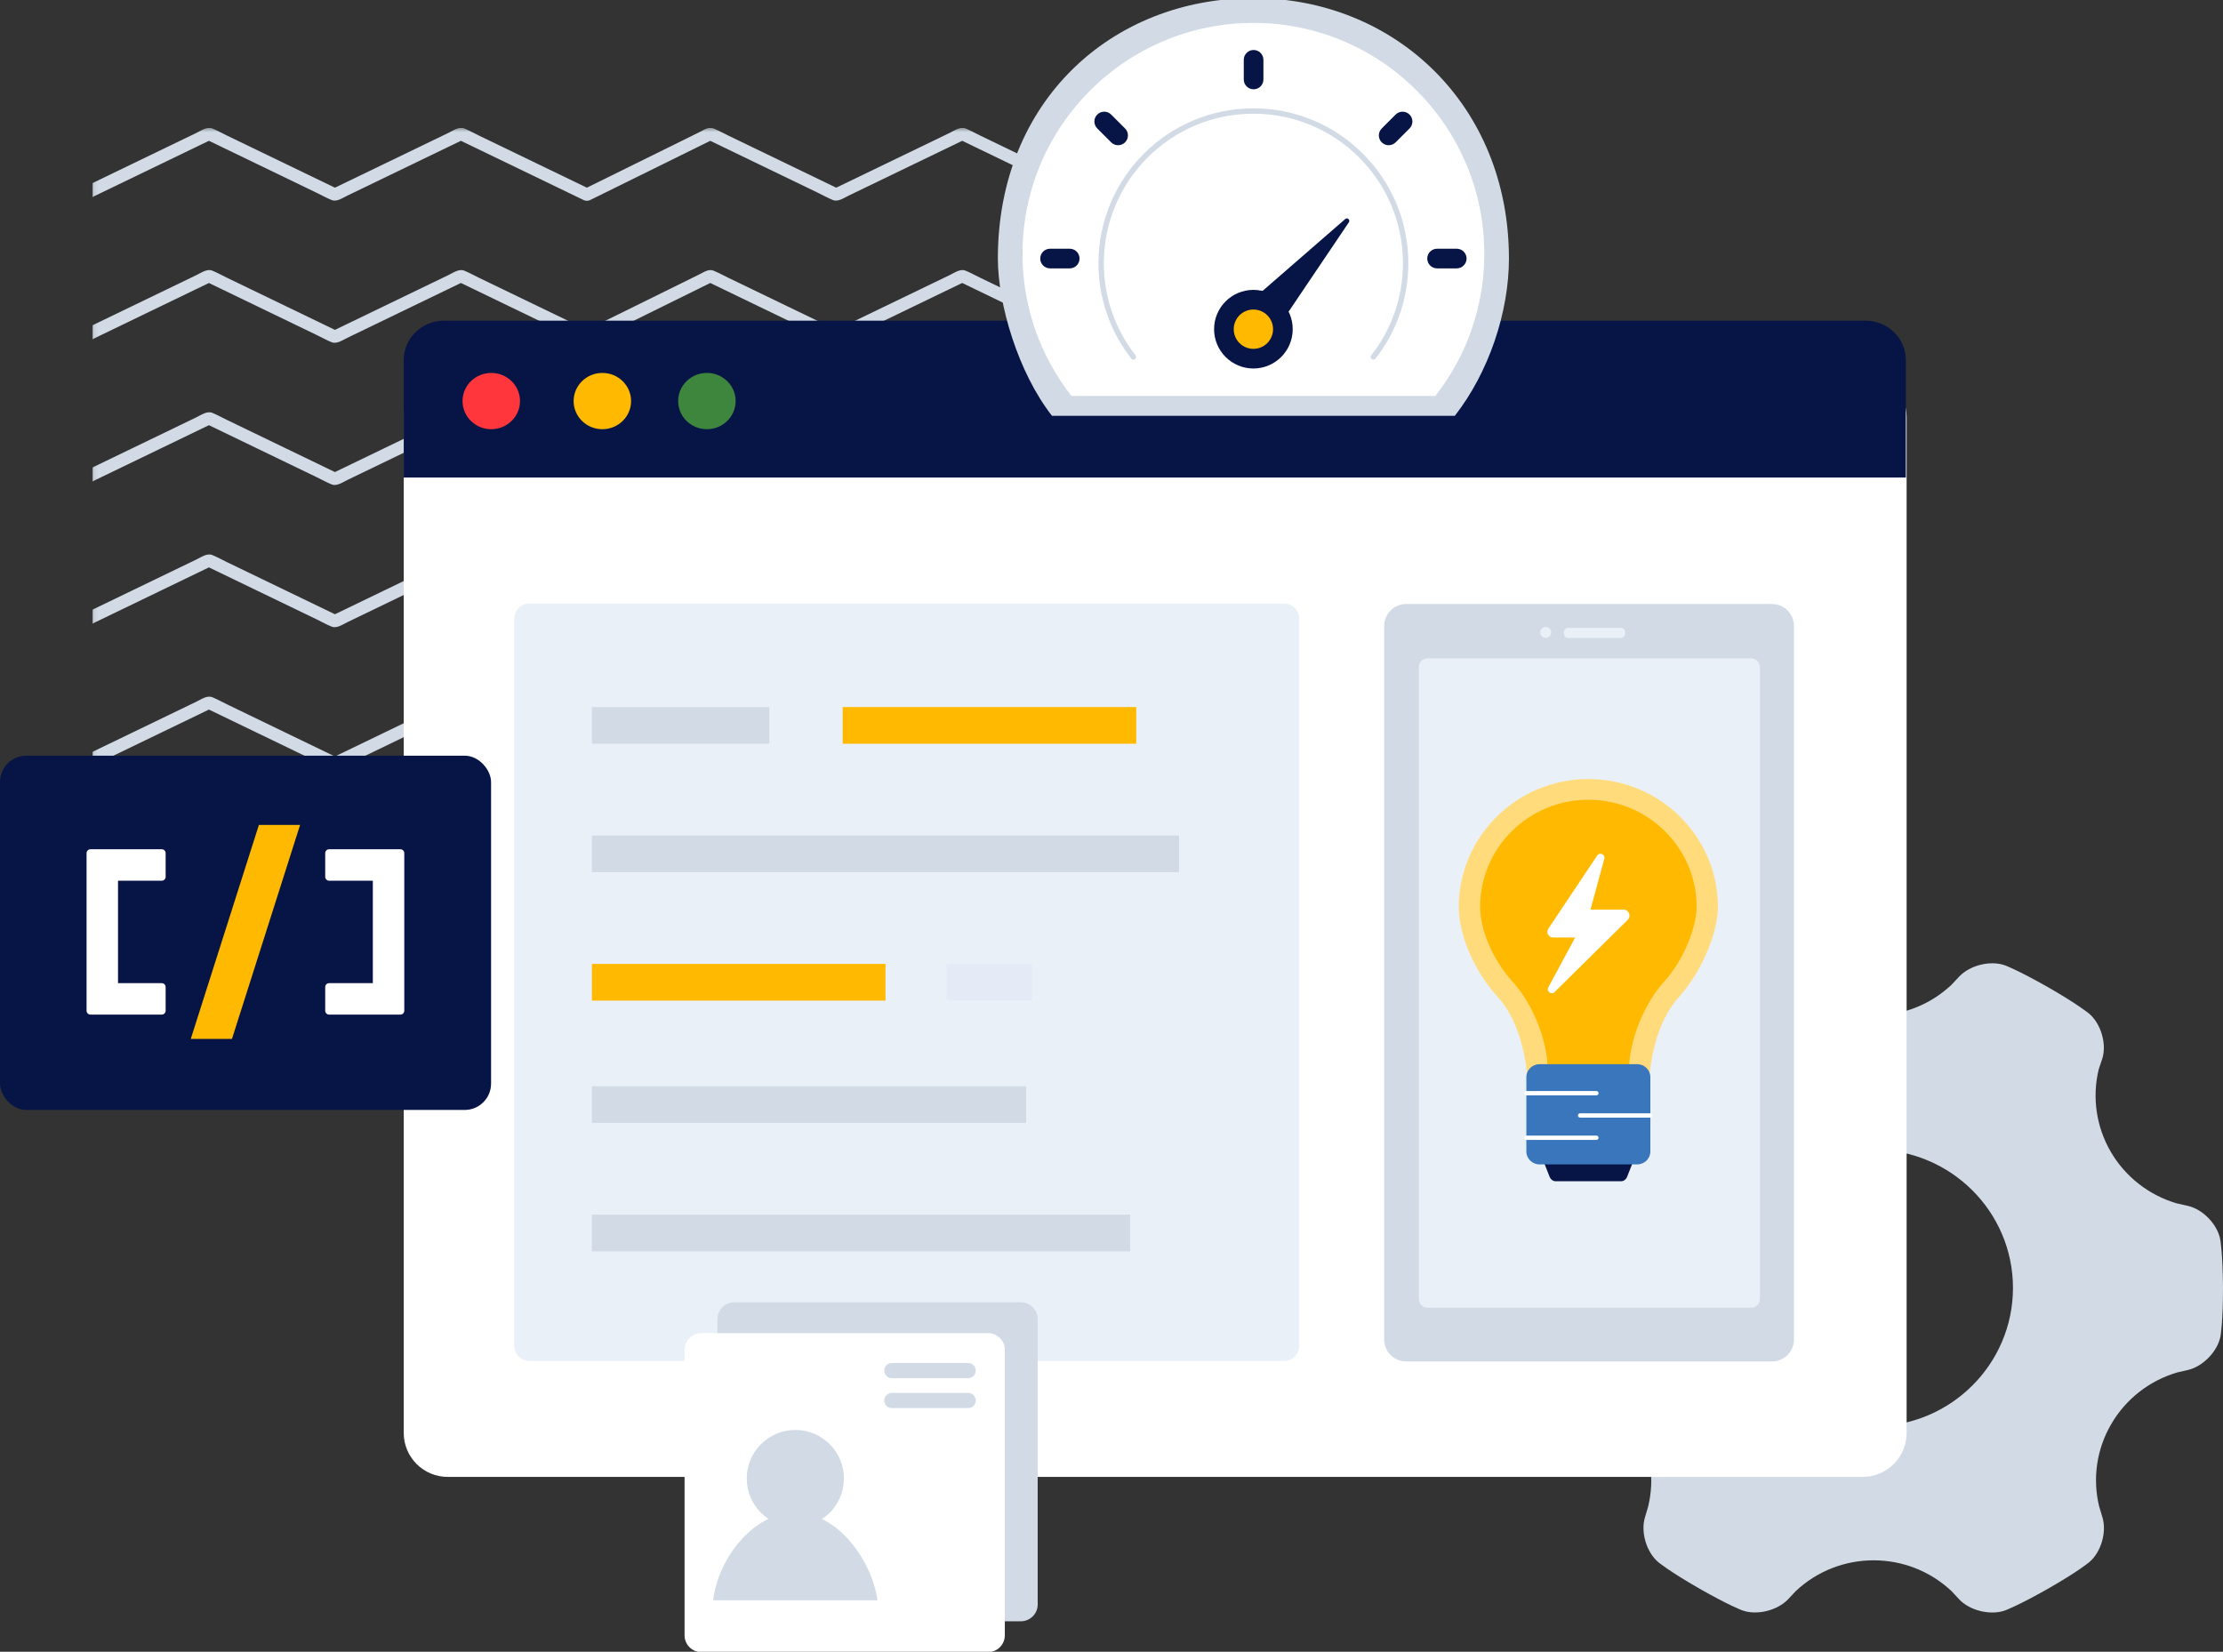 <svg width="580" height="431" viewBox="0 0 580 431" fill="none" xmlns="http://www.w3.org/2000/svg">
<rect x="0" y="0" width="580" height="431" fill="#333333" stroke="none"/>
<g clip-path="url(#clip0_1910_561)">
<path d="M199.361 245.63H157.38C155.943 245.63 154.777 246.796 154.777 248.233V254.671C154.777 256.109 155.943 257.274 157.38 257.274H199.361C200.799 257.274 201.964 256.109 201.964 254.671V248.233C201.964 246.796 200.799 245.63 199.361 245.63Z" fill="#597EF7"/>
<path d="M199.401 267.793H157.341C155.925 267.793 154.777 268.941 154.777 270.357V276.521C154.777 277.937 155.925 279.085 157.341 279.085H199.401C200.817 279.085 201.964 277.937 201.964 276.521V270.357C201.964 268.941 200.817 267.793 199.401 267.793Z" fill="#ADC6FF"/>
<path d="M199.401 289.956H157.341C155.925 289.956 154.777 291.104 154.777 292.52V298.684C154.777 300.1 155.925 301.248 157.341 301.248H199.401C200.817 301.248 201.964 300.1 201.964 298.684V292.52C201.964 291.104 200.817 289.956 199.401 289.956Z" fill="#FF7946"/>
<path d="M199.401 312.119H157.341C155.925 312.119 154.777 313.267 154.777 314.683V320.847C154.777 322.263 155.925 323.41 157.341 323.41H199.401C200.817 323.41 201.964 322.263 201.964 320.847V314.683C201.964 313.267 200.817 312.119 199.401 312.119Z" fill="#ADC6FF"/>
<path fill-rule="evenodd" clip-rule="evenodd" d="M488.874 372.163C468.824 372.163 452.533 356.01 452.533 336.033C452.463 316.184 468.703 300.039 488.806 299.97C488.828 299.97 488.851 299.97 488.874 299.97C508.912 299.97 525.204 316.122 525.204 336.089C525.169 356.01 508.912 372.151 488.874 372.163ZM579.293 323.468C578.587 319.531 574.77 315.504 570.783 314.638L567.81 313.963C560.591 311.802 554.479 307.002 550.722 300.543C546.926 294.019 545.801 286.308 547.578 278.991L548.512 276.224C549.708 272.388 548.158 267.09 545.048 264.47C545.048 264.47 542.257 262.13 534.42 257.63C526.547 253.154 523.176 251.905 523.176 251.905C519.348 250.51 513.994 251.849 511.191 254.795L509.129 256.989C503.681 262.135 496.424 264.994 488.886 264.965C481.305 264.985 474.011 262.103 468.539 256.922L466.557 254.784C463.799 251.838 458.411 250.533 454.572 251.905C454.572 251.905 451.154 253.154 443.294 257.63C435.422 262.163 432.654 264.503 432.654 264.503C429.554 267.101 428.006 272.344 429.202 276.224L430.056 279.025C431.813 286.332 430.689 294.025 426.912 300.543C423.16 307.055 416.998 311.877 409.721 313.997L406.862 314.638C402.943 315.538 399.081 319.509 398.352 323.468C398.352 323.468 397.702 327.023 397.702 336.044C397.702 345.065 398.352 348.608 398.352 348.608C399.058 352.591 402.875 356.572 406.862 357.439L409.653 358.08C416.944 360.206 423.118 365.043 426.867 371.578C430.785 378.361 431.731 386.077 430.011 393.13L429.202 395.863C428.006 399.699 429.554 404.997 432.665 407.619C432.665 407.619 435.456 409.958 443.294 414.457C451.166 418.957 454.549 420.183 454.549 420.183C458.366 421.578 463.732 420.239 466.534 417.292L468.493 415.2C479.886 404.435 497.84 404.446 509.22 415.222L511.18 417.326C513.936 420.262 519.326 421.578 523.164 420.206C523.164 420.206 526.582 418.957 534.454 414.48C542.315 409.98 545.071 407.641 545.071 407.641C548.181 405.054 549.731 399.767 548.534 395.886L547.681 393.051C545.916 385.77 547.041 378.099 550.824 371.612C554.595 365.098 560.758 360.264 568.038 358.114L570.84 357.472C574.759 356.572 578.621 352.602 579.35 348.642C579.35 348.642 580 345.088 580 336.077C579.931 327.045 579.293 323.468 579.293 323.468Z" fill="#D2DBE5"/>
<g clip-path="url(#clip1_1910_561)">
<mask id="mask0_1910_561" style="mask-type:luminance" maskUnits="userSpaceOnUse" x="24" y="33" width="261" height="242">
<path d="M284.196 33.367H24.077V274.998H284.196V33.367Z" fill="white"/>
</mask>
<g mask="url(#mask0_1910_561)">
<path d="M284.196 48.834L283.912 48.971L255.659 35.33C254.415 34.73 253.178 34.025 251.894 33.512C250.552 32.976 249.056 34.06 247.843 34.644L230.972 42.792L218.174 48.971L190.17 35.447C188.856 34.811 187.542 34.086 186.195 33.528C184.881 32.987 183.637 33.912 182.465 34.49L165.823 42.702L153.116 48.969L124.87 35.33C123.626 34.73 122.393 34.023 121.105 33.512C119.763 32.976 118.267 34.06 117.054 34.644L100.183 42.792L87.385 48.971L59.132 35.33C57.889 34.73 56.651 34.023 55.367 33.512C54.025 32.976 52.529 34.06 51.316 34.644L34.445 42.792L24.077 47.797V51.464C24.341 51.322 24.599 51.183 24.843 51.065L41.719 42.917L54.513 36.738L82.769 50.379C84.013 50.98 85.251 51.685 86.535 52.197C87.877 52.734 89.373 51.65 90.586 51.065L107.457 42.917L120.254 36.738L148.259 50.259L152.294 52.208C152.536 52.327 152.803 52.386 153.073 52.381C153.375 52.404 153.678 52.344 153.949 52.208L182.12 38.318L185.314 36.742L213.561 50.379C214.806 50.98 216.043 51.685 217.327 52.197C218.669 52.734 220.165 51.65 221.378 51.065L238.254 42.917L251.051 36.738L279.303 50.379C280.548 50.98 281.785 51.685 283.069 52.197C283.431 52.333 283.822 52.371 284.203 52.307L284.196 48.834Z" fill="#D2DBE5"/>
<path d="M284.196 85.937L283.912 86.073L255.659 72.432C254.415 71.832 253.178 71.127 251.894 70.614C250.552 70.078 249.056 71.162 247.843 71.747L230.967 79.894L218.17 86.073L190.17 72.552C188.856 71.916 187.542 71.191 186.195 70.633C184.881 70.092 183.637 71.017 182.465 71.596L165.823 79.808L153.114 86.069L124.868 72.432C123.624 71.832 122.387 71.127 121.103 70.614C119.761 70.078 118.265 71.162 117.052 71.747L100.183 79.894L87.385 86.073L59.132 72.432C57.889 71.832 56.651 71.127 55.367 70.614C54.025 70.078 52.529 71.162 51.316 71.747L34.445 79.894L24.077 84.901V88.566C24.341 88.424 24.599 88.285 24.843 88.167L41.719 80.014L54.513 73.84L82.769 87.482C84.013 88.082 85.251 88.787 86.535 89.299C87.877 89.836 89.373 88.752 90.586 88.167L107.457 80.014L120.254 73.835L148.259 87.361L152.294 89.31C152.536 89.429 152.803 89.488 153.073 89.483C153.375 89.506 153.678 89.446 153.949 89.31L182.12 75.415L185.314 73.839L213.561 87.476C214.806 88.076 216.043 88.781 217.327 89.294C218.669 89.83 220.165 88.746 221.378 88.162L238.246 80.014L251.043 73.835L279.295 87.482C280.54 88.082 281.777 88.787 283.061 89.299C283.423 89.436 283.815 89.473 284.196 89.409V85.937Z" fill="#D2DBE5"/>
<path d="M284.196 123.038L283.912 123.175L255.659 109.533C254.415 108.933 253.178 108.228 251.894 107.716C250.552 107.18 249.056 108.263 247.843 108.848L230.967 116.996L218.17 123.175L190.17 109.654C188.856 109.018 187.542 108.293 186.195 107.734C184.881 107.193 183.637 108.119 182.465 108.697L165.823 116.909L153.116 123.176L124.869 109.539C123.625 108.939 122.388 108.234 121.104 107.721C119.762 107.186 118.266 108.269 117.053 108.854L100.183 116.996L87.385 123.175L59.132 109.533C57.889 108.933 56.651 108.228 55.367 107.716C54.025 107.18 52.529 108.263 51.316 108.848L34.445 116.996L24.077 122.002V125.667C24.341 125.526 24.599 125.387 24.843 125.269L41.719 117.121L54.513 110.942L82.769 124.58C84.013 125.18 85.251 125.885 86.535 126.399C87.877 126.934 89.373 125.851 90.586 125.265L107.461 117.117L120.259 110.938L148.263 124.46L152.299 126.408C152.541 126.527 152.808 126.586 153.077 126.581C153.379 126.605 153.682 126.545 153.953 126.408L182.121 112.518L185.315 110.943L213.562 124.58C214.807 125.18 216.044 125.885 217.328 126.399C218.67 126.934 220.166 125.851 221.379 125.265L238.255 117.117L251.052 110.938L279.295 124.58C280.54 125.18 281.777 125.885 283.061 126.399C283.423 126.535 283.815 126.572 284.196 126.508V123.038Z" fill="#D2DBE5"/>
<path d="M284.196 160.141L283.912 160.278L255.659 146.636C254.415 146.036 253.178 145.331 251.894 144.819C250.552 144.283 249.056 145.366 247.843 145.951L230.967 154.099L218.174 160.277L190.17 146.756C188.856 146.12 187.542 145.395 186.195 144.836C184.881 144.295 183.637 145.221 182.465 145.799L165.823 154.011L153.114 160.277L124.868 146.64C123.624 146.04 122.387 145.334 121.103 144.822C119.761 144.287 118.265 145.369 117.052 145.954L100.176 154.102L87.385 160.277L59.132 146.636C57.889 146.036 56.651 145.331 55.367 144.819C54.025 144.283 52.529 145.366 51.316 145.951L34.445 154.099L24.077 159.105V162.77C24.341 162.629 24.599 162.49 24.843 162.371L41.719 154.224L54.513 148.045L82.765 161.686C84.01 162.286 85.247 162.991 86.531 163.504C87.874 164.04 89.369 162.956 90.582 162.371L107.458 154.224L120.255 148.045L148.26 161.567L152.296 163.515C152.538 163.633 152.804 163.693 153.074 163.688C153.376 163.711 153.679 163.651 153.95 163.515L182.117 149.625L185.312 148.049L213.559 161.686C214.804 162.286 216.041 162.991 217.325 163.504C218.667 164.04 220.163 162.956 221.376 162.371L238.251 154.224L251.049 148.045L279.301 161.686C280.546 162.286 281.783 162.991 283.067 163.504C283.429 163.64 283.82 163.678 284.201 163.613L284.196 160.141Z" fill="#D2DBE5"/>
<path d="M284.196 197.242L283.912 197.379L255.659 183.738C254.415 183.138 253.178 182.433 251.894 181.92C250.552 181.384 249.056 182.468 247.843 183.052L230.967 191.2L218.17 197.379L190.166 183.858C188.852 183.222 187.538 182.497 186.19 181.939C184.876 181.398 183.633 182.323 182.46 182.901L165.819 191.114L153.111 197.38L124.865 183.743C123.621 183.143 122.384 182.438 121.1 181.926C119.757 181.389 118.262 182.473 117.049 183.058L100.173 191.206L87.376 197.385L59.132 183.738C57.889 183.138 56.651 182.433 55.367 181.92C54.025 181.384 52.529 182.468 51.316 183.052L34.445 191.2L24.077 196.206V199.872C24.341 199.73 24.599 199.591 24.843 199.473L41.719 191.325L54.513 185.146L82.769 198.788C84.013 199.388 85.251 200.093 86.535 200.605C87.877 201.142 89.373 200.058 90.586 199.473L107.461 191.325L120.259 185.146L148.263 198.668L152.299 200.616C152.541 200.735 152.808 200.794 153.077 200.789C153.379 200.812 153.682 200.753 153.953 200.616L182.121 186.726L185.315 185.15L213.562 198.788C214.807 199.388 216.044 200.093 217.328 200.605C218.67 201.142 220.166 200.058 221.379 199.473L238.255 191.325L251.052 185.146L279.304 198.788C280.549 199.388 281.786 200.093 283.07 200.605C283.432 200.741 283.823 200.779 284.205 200.715L284.196 197.242Z" fill="#D2DBE5"/>
<path d="M284.196 234.344L283.912 234.481L255.659 220.84C254.415 220.24 253.178 219.534 251.894 219.022C250.552 218.485 249.056 219.569 247.843 220.154L230.967 228.302L218.17 234.481L190.166 220.96C188.852 220.324 187.538 219.599 186.19 219.041C184.876 218.5 183.633 219.425 182.46 220.003L165.819 228.21L153.111 234.477L124.865 220.84C123.621 220.24 122.384 219.534 121.1 219.022C119.757 218.485 118.262 219.569 117.049 220.154L100.173 228.302L87.376 234.481L59.132 220.84C57.889 220.24 56.651 219.534 55.367 219.022C54.025 218.485 52.529 219.569 51.316 220.154L34.445 228.302L24.077 233.313V236.979C24.341 236.837 24.599 236.698 24.843 236.58L41.719 228.432L54.513 222.248L82.765 235.889C84.01 236.489 85.247 237.194 86.531 237.707C87.874 238.243 89.369 237.159 90.582 236.575L107.458 228.427L120.255 222.248L148.26 235.769L152.296 237.718C152.538 237.837 152.804 237.896 153.074 237.891C153.376 237.914 153.679 237.854 153.95 237.718L182.117 223.828L185.312 222.252L213.559 235.889C214.804 236.489 216.041 237.194 217.325 237.707C218.667 238.243 220.163 237.159 221.376 236.575L238.251 228.427L251.049 222.248L279.301 235.889C280.546 236.489 281.783 237.194 283.067 237.707C283.429 237.843 283.82 237.881 284.201 237.816L284.196 234.344Z" fill="#D2DBE5"/>
<path d="M284.196 271.446L283.912 271.583L255.659 257.941C254.415 257.341 253.178 256.636 251.894 256.124C250.552 255.587 249.056 256.671 247.843 257.256L230.967 265.404L218.17 271.583L190.17 258.059C188.856 257.423 187.542 256.698 186.195 256.14C184.881 255.599 183.637 256.524 182.465 257.102L165.823 265.309L153.116 271.576L124.869 257.939C123.625 257.339 122.388 256.634 121.104 256.121C119.762 255.585 118.266 256.669 117.053 257.254L100.177 265.401L87.385 271.583L59.132 257.941C57.889 257.341 56.651 256.636 55.367 256.124C54.025 255.587 52.529 256.671 51.316 257.256L34.445 265.404L24.077 270.41V274.075C24.341 273.934 24.599 273.794 24.843 273.676L41.719 265.528L54.513 259.349L82.765 272.991C84.01 273.591 85.247 274.296 86.531 274.808C87.874 275.345 89.369 274.261 90.582 273.676L107.458 265.528L120.255 259.349L148.26 272.87L152.296 274.819C152.538 274.938 152.804 274.997 153.074 274.992C153.376 275.016 153.679 274.956 153.95 274.819L182.117 260.929L185.312 259.354L213.559 272.991C214.804 273.591 216.041 274.296 217.325 274.808C218.667 275.345 220.163 274.261 221.376 273.676L238.251 265.528L251.049 259.349L279.301 272.991C280.546 273.591 281.783 274.296 283.067 274.808C283.429 274.945 283.82 274.983 284.201 274.918L284.196 271.446Z" fill="#D2DBE5"/>
</g>
</g>
<path d="M485.969 97.309H116.818C110.477 97.309 105.337 102.45 105.337 108.79V373.887C105.337 380.228 110.477 385.368 116.818 385.368H485.969C492.31 385.368 497.45 380.228 497.45 373.887V108.79C497.45 102.45 492.31 97.309 485.969 97.309Z" fill="white"/>
<path d="M335.138 157.492H138C135.87 157.492 134.144 159.318 134.144 161.572V351.018C134.144 353.271 135.87 355.098 138 355.098H335.138C337.267 355.098 338.994 353.271 338.994 351.018V161.572C338.994 159.318 337.267 157.492 335.138 157.492Z" fill="#EAF0F7"/>
<path d="M307.63 218.004H154.431V227.579H307.63V218.004Z" fill="#D2DBE5"/>
<path d="M231.031 251.516H154.431V261.091H231.031V251.516Z" fill="#FFB900"/>
<path d="M296.459 184.491H219.86V194.066H296.459V184.491Z" fill="#FFB900"/>
<path d="M294.864 316.945H154.431V326.52H294.864V316.945Z" fill="#D2DBE5"/>
<path d="M200.71 184.491H154.431V194.066H200.71V184.491Z" fill="#D2DBE5"/>
<path d="M269.33 251.516H246.989V261.091H269.33V251.516Z" fill="#E4EBF7"/>
<path d="M267.735 283.433H154.431V293.008H267.735V283.433Z" fill="#D2DBE5"/>
<path d="M115.84 83.671H486.75C492.551 83.671 497.253 88.275 497.253 93.956V124.604H105.337V93.956C105.337 88.275 110.04 83.671 115.84 83.671Z" fill="#071546"/>
<path d="M128.177 111.991C132.317 111.991 135.674 108.704 135.674 104.65C135.674 100.596 132.317 97.309 128.177 97.309C124.037 97.309 120.681 100.596 120.681 104.65C120.681 108.704 124.037 111.991 128.177 111.991Z" fill="#FF363C"/>
<path d="M157.16 111.991C161.3 111.991 164.656 108.704 164.656 104.65C164.656 100.596 161.3 97.309 157.16 97.309C153.019 97.309 149.663 100.596 149.663 104.65C149.663 108.704 153.019 111.991 157.16 111.991Z" fill="#FFB900"/>
<path d="M184.437 111.991C188.577 111.991 191.933 108.704 191.933 104.65C191.933 100.596 188.577 97.309 184.437 97.309C180.297 97.309 176.94 100.596 176.94 104.65C176.94 108.704 180.297 111.991 184.437 111.991Z" fill="#3E863D"/>
<g clip-path="url(#clip2_1910_561)">
<path d="M462.348 157.608H366.856C363.7 157.608 361.141 160.175 361.141 163.343V349.504C361.141 352.671 363.7 355.239 366.856 355.239H462.348C465.504 355.239 468.063 352.671 468.063 349.504V163.343C468.063 160.175 465.504 157.608 462.348 157.608Z" fill="#D2DBE5"/>
<path d="M372.358 171.81H457.013C458.212 171.81 459.185 172.865 459.185 174.166V338.854C459.185 340.155 458.212 341.21 457.013 341.21H372.358C371.158 341.21 370.186 340.155 370.186 338.854V174.166C370.186 172.865 371.158 171.81 372.358 171.81Z" fill="#EAF0F7"/>
<path d="M403.291 166.45C404.08 166.45 404.72 165.808 404.72 165.016C404.72 164.224 404.08 163.582 403.291 163.582C402.502 163.582 401.862 164.224 401.862 165.016C401.862 165.808 402.502 166.45 403.291 166.45Z" fill="#EAF0F7"/>
<path d="M422.901 163.821H409.161C408.549 163.821 408.053 164.318 408.053 164.932V165.338C408.053 165.952 408.549 166.45 409.161 166.45H422.901C423.512 166.45 424.008 165.952 424.008 165.338V164.932C424.008 164.318 423.512 163.821 422.901 163.821Z" fill="#EAF0F7"/>
</g>
<path d="M448.221 236.652C448.221 218.308 433.087 203.281 414.417 203.281C395.747 203.281 380.611 218.308 380.611 236.652C380.611 243.912 384.534 253.29 390.832 260.204C397.078 267.055 398.857 278.589 398.857 287.787V291.393H429.977V287.817C429.977 278.619 431.756 267.107 437.97 260.234C444.289 253.249 448.221 243.038 448.221 236.652Z" fill="#FFDB7B"/>
<path d="M442.658 236.562C442.658 221.239 430.018 208.685 414.417 208.685C398.817 208.685 386.179 221.238 386.179 236.562C386.179 242.632 389.454 250.462 394.717 256.238C399.934 261.962 403.808 271.597 403.808 279.28V282.29H425.028V279.306C425.028 271.622 428.902 262.004 434.094 256.263C439.373 250.428 442.658 241.898 442.658 236.563V236.562Z" fill="#FFB900"/>
<path d="M422.997 308.22H405.837C405.237 308.22 404.69 307.837 404.365 307.208L402.03 301.272H426.807L424.472 307.208C424.145 307.837 423.6 308.22 423 308.22H422.997Z" fill="#071546"/>
<path d="M427.164 277.674H401.67C399.776 277.674 398.24 279.183 398.24 281.045V300.456C398.24 302.318 399.776 303.827 401.67 303.827H427.164C429.059 303.827 430.594 302.318 430.594 300.456V281.045C430.594 279.183 429.059 277.674 427.164 277.674Z" fill="#3A76BB"/>
<path d="M416.509 284.682C416.825 284.682 417.081 284.933 417.081 285.243C417.081 285.545 416.838 285.792 416.534 285.805L416.509 285.805H398.282C397.966 285.805 397.71 285.554 397.71 285.243C397.71 284.941 397.953 284.695 398.257 284.682L398.282 284.682H416.509Z" fill="white"/>
<path d="M416.509 296.309C416.825 296.309 417.081 296.561 417.081 296.871C417.081 297.173 416.838 297.419 416.534 297.432L416.509 297.432H398.282C397.966 297.432 397.71 297.181 397.71 296.871C397.71 296.569 397.953 296.322 398.257 296.31L398.282 296.309H416.509Z" fill="white"/>
<path d="M430.49 290.495C430.805 290.495 431.061 290.746 431.061 291.056C431.061 291.358 430.818 291.605 430.514 291.618L430.49 291.618H412.262C411.947 291.618 411.691 291.367 411.691 291.056C411.691 290.754 411.933 290.508 412.238 290.495L412.262 290.495H430.49Z" fill="white"/>
<path d="M416.722 223.24L403.979 242.317C403.294 243.352 404.031 244.623 405.266 244.623H410.975L403.956 257.653C403.433 258.707 404.782 259.684 405.61 258.851L424.697 240.004C425.671 239.024 424.979 237.348 423.601 237.348H414.97L418.581 224.072C418.863 222.939 417.364 222.274 416.722 223.24Z" fill="white"/>
<path d="M266.342 339.791H191.59C189.159 339.791 187.188 341.754 187.188 344.176V418.655C187.188 421.077 189.159 423.041 191.59 423.041H266.342C268.773 423.041 270.744 421.077 270.744 418.655V344.176C270.744 341.754 268.773 339.791 266.342 339.791Z" fill="#D2DBE5"/>
<path d="M257.763 347.843H183.01C180.58 347.843 178.609 349.807 178.609 352.229V426.708C178.609 429.13 180.58 431.093 183.01 431.093H257.763C260.194 431.093 262.165 429.13 262.165 426.708V352.229C262.165 349.807 260.194 347.843 257.763 347.843Z" fill="white"/>
<path fill-rule="evenodd" clip-rule="evenodd" d="M228.946 417.567C227.473 407.065 218.468 394.667 207.548 394.667C196.446 394.667 187.309 406.809 186.069 417.567C194.829 417.567 217.687 417.567 228.946 417.567Z" fill="#D2DBE5"/>
<path fill-rule="evenodd" clip-rule="evenodd" d="M220.186 385.779C220.186 392.773 214.51 398.443 207.508 398.443C200.506 398.443 194.83 392.773 194.83 385.779C194.83 378.785 200.506 373.116 207.508 373.116C214.51 373.116 220.186 378.785 220.186 385.779Z" fill="#D2DBE5"/>
<path d="M252.59 355.648H232.696C231.597 355.648 230.707 356.536 230.707 357.63C230.707 358.725 231.597 359.612 232.696 359.612H252.59C253.689 359.612 254.58 358.725 254.58 357.63C254.58 356.536 253.689 355.648 252.59 355.648Z" fill="#D2DBE5"/>
<path d="M252.59 363.453H232.696C231.597 363.453 230.707 364.34 230.707 365.435C230.707 366.529 231.597 367.417 232.696 367.417H252.59C253.689 367.417 254.58 366.529 254.58 365.435C254.58 364.34 253.689 363.453 252.59 363.453Z" fill="#D2DBE5"/>
<rect y="197.177" width="128.125" height="92.439" rx="6.879" fill="#071546"/>
<path fill-rule="evenodd" clip-rule="evenodd" d="M67.549 215.248L49.773 271.089H60.52L78.295 215.248H67.549Z" fill="#FFB900"/>
<path fill-rule="evenodd" clip-rule="evenodd" d="M42.201 221.597H30.793H23.601C23.04 221.597 22.585 222.052 22.585 222.613V229.804V256.533V263.725C22.585 264.286 23.04 264.74 23.601 264.74H30.793H42.201C42.762 264.74 43.217 264.286 43.217 263.725V257.549C43.217 256.988 42.762 256.533 42.201 256.533H30.793V229.804H42.201C42.762 229.804 43.217 229.35 43.217 228.789V222.613C43.217 222.052 42.762 221.597 42.201 221.597Z" fill="white"/>
<path fill-rule="evenodd" clip-rule="evenodd" d="M104.467 221.597H97.276H85.867C85.306 221.597 84.852 222.052 84.852 222.613V228.789C84.852 229.35 85.306 229.804 85.867 229.804H97.276V256.533H85.867C85.306 256.533 84.852 256.988 84.852 257.549V263.725C84.852 264.286 85.306 264.74 85.867 264.74H97.276H104.467C105.028 264.74 105.483 264.286 105.483 263.725V257.549V228.789V222.613C105.483 222.052 105.028 221.597 104.467 221.597Z" fill="white"/>
<path fill-rule="evenodd" clip-rule="evenodd" d="M393.695 67.463C393.695 27.333 363.845 -0.492 327.022 -0.492C290.2 -0.492 260.35 26.25 260.35 67.463C260.35 79.318 265.622 97.179 274.466 108.492H379.579C388.423 97.179 393.695 81.484 393.695 67.463Z" fill="#D2DBE5"/>
<path fill-rule="evenodd" clip-rule="evenodd" d="M387.251 66.224C387.251 32.96 360.286 5.995 327.023 5.995C293.759 5.995 266.794 32.96 266.794 66.224C266.794 80.202 271.556 93.067 279.546 103.287H374.499C382.489 93.067 387.251 80.202 387.251 66.224Z" fill="#E4EBF7"/>
<path fill-rule="evenodd" clip-rule="evenodd" d="M387.251 66.224C387.251 32.96 360.286 5.995 327.023 5.995C293.759 5.995 266.794 32.96 266.794 66.224C266.794 80.202 271.556 93.067 279.546 103.287H374.499C382.489 93.067 387.251 80.202 387.251 66.224Z" fill="white"/>
<path d="M327.022 28.265C349.349 28.265 367.448 46.364 367.448 68.691C367.448 77.834 364.403 86.515 358.889 93.569C358.649 93.875 358.208 93.929 357.902 93.69C357.596 93.451 357.542 93.009 357.781 92.703C363.104 85.894 366.042 77.518 366.042 68.691C366.042 47.141 348.572 29.671 327.022 29.671C305.472 29.671 288.002 47.141 288.002 68.691C288.002 77.517 290.941 85.894 296.264 92.703C296.503 93.009 296.449 93.451 296.143 93.69C295.837 93.929 295.395 93.875 295.156 93.569C289.641 86.515 286.596 77.834 286.596 68.691C286.596 46.364 304.696 28.265 327.022 28.265Z" fill="#D2DBE5"/>
<path fill-rule="evenodd" clip-rule="evenodd" d="M327.074 23.3C325.658 23.3 324.51 22.152 324.51 20.736V15.607C324.51 14.191 325.658 13.043 327.074 13.043C328.49 13.043 329.638 14.191 329.638 15.607V20.736C329.638 22.152 328.49 23.3 327.074 23.3Z" fill="#071546"/>
<path fill-rule="evenodd" clip-rule="evenodd" d="M293.539 37.143C292.537 38.145 290.914 38.145 289.912 37.143L286.286 33.517C285.284 32.515 285.284 30.892 286.286 29.89C287.287 28.889 288.911 28.889 289.912 29.89L293.539 33.517C294.54 34.518 294.54 36.142 293.539 37.143Z" fill="#071546"/>
<path fill-rule="evenodd" clip-rule="evenodd" d="M281.663 67.463C281.663 68.879 280.515 70.027 279.098 70.027H273.97C272.553 70.027 271.405 68.879 271.405 67.463C271.405 66.047 272.553 64.898 273.97 64.898H279.098C280.515 64.898 281.663 66.047 281.663 67.463Z" fill="#071546"/>
<path fill-rule="evenodd" clip-rule="evenodd" d="M372.382 67.463C372.382 66.047 373.53 64.898 374.947 64.898H380.075C381.491 64.898 382.64 66.047 382.64 67.463C382.64 68.879 381.491 70.027 380.075 70.027H374.947C373.53 70.027 372.382 68.879 372.382 67.463Z" fill="#071546"/>
<path fill-rule="evenodd" clip-rule="evenodd" d="M360.506 33.517L364.133 29.89C365.134 28.889 366.758 28.889 367.759 29.89C368.761 30.892 368.761 32.515 367.759 33.517L364.133 37.143C363.131 38.145 361.508 38.145 360.506 37.143C359.505 36.142 359.505 34.518 360.506 33.517Z" fill="#071546"/>
<path fill-rule="evenodd" clip-rule="evenodd" d="M321.083 83.15L350.975 57.161C351.538 56.658 352.356 57.371 351.934 57.997L330.157 90.297L321.083 83.15Z" fill="#071546"/>
<path fill-rule="evenodd" clip-rule="evenodd" d="M327.022 96.151C321.358 96.151 316.765 91.559 316.765 85.894C316.765 80.229 321.358 75.637 327.022 75.637C332.687 75.637 337.28 80.229 337.28 85.894C337.28 91.559 332.687 96.151 327.022 96.151Z" fill="#071546"/>
<path fill-rule="evenodd" clip-rule="evenodd" d="M332.151 85.894C332.151 88.726 329.855 91.023 327.022 91.023C324.19 91.023 321.894 88.726 321.894 85.894C321.894 83.061 324.19 80.765 327.022 80.765C329.855 80.765 332.151 83.061 332.151 85.894Z" fill="#FFB900"/>
</g>
<defs>
<clipPath id="clip0_1910_561">
<rect width="580" height="431" fill="white"/>
</clipPath>
<clipPath id="clip1_1910_561">
<rect width="260.119" height="241.631" fill="white" transform="translate(24.077 33.367)"/>
</clipPath>
<clipPath id="clip2_1910_561">
<rect width="107.057" height="226.583" fill="white" transform="translate(361.173 143.004)"/>
</clipPath>
</defs>
</svg>
